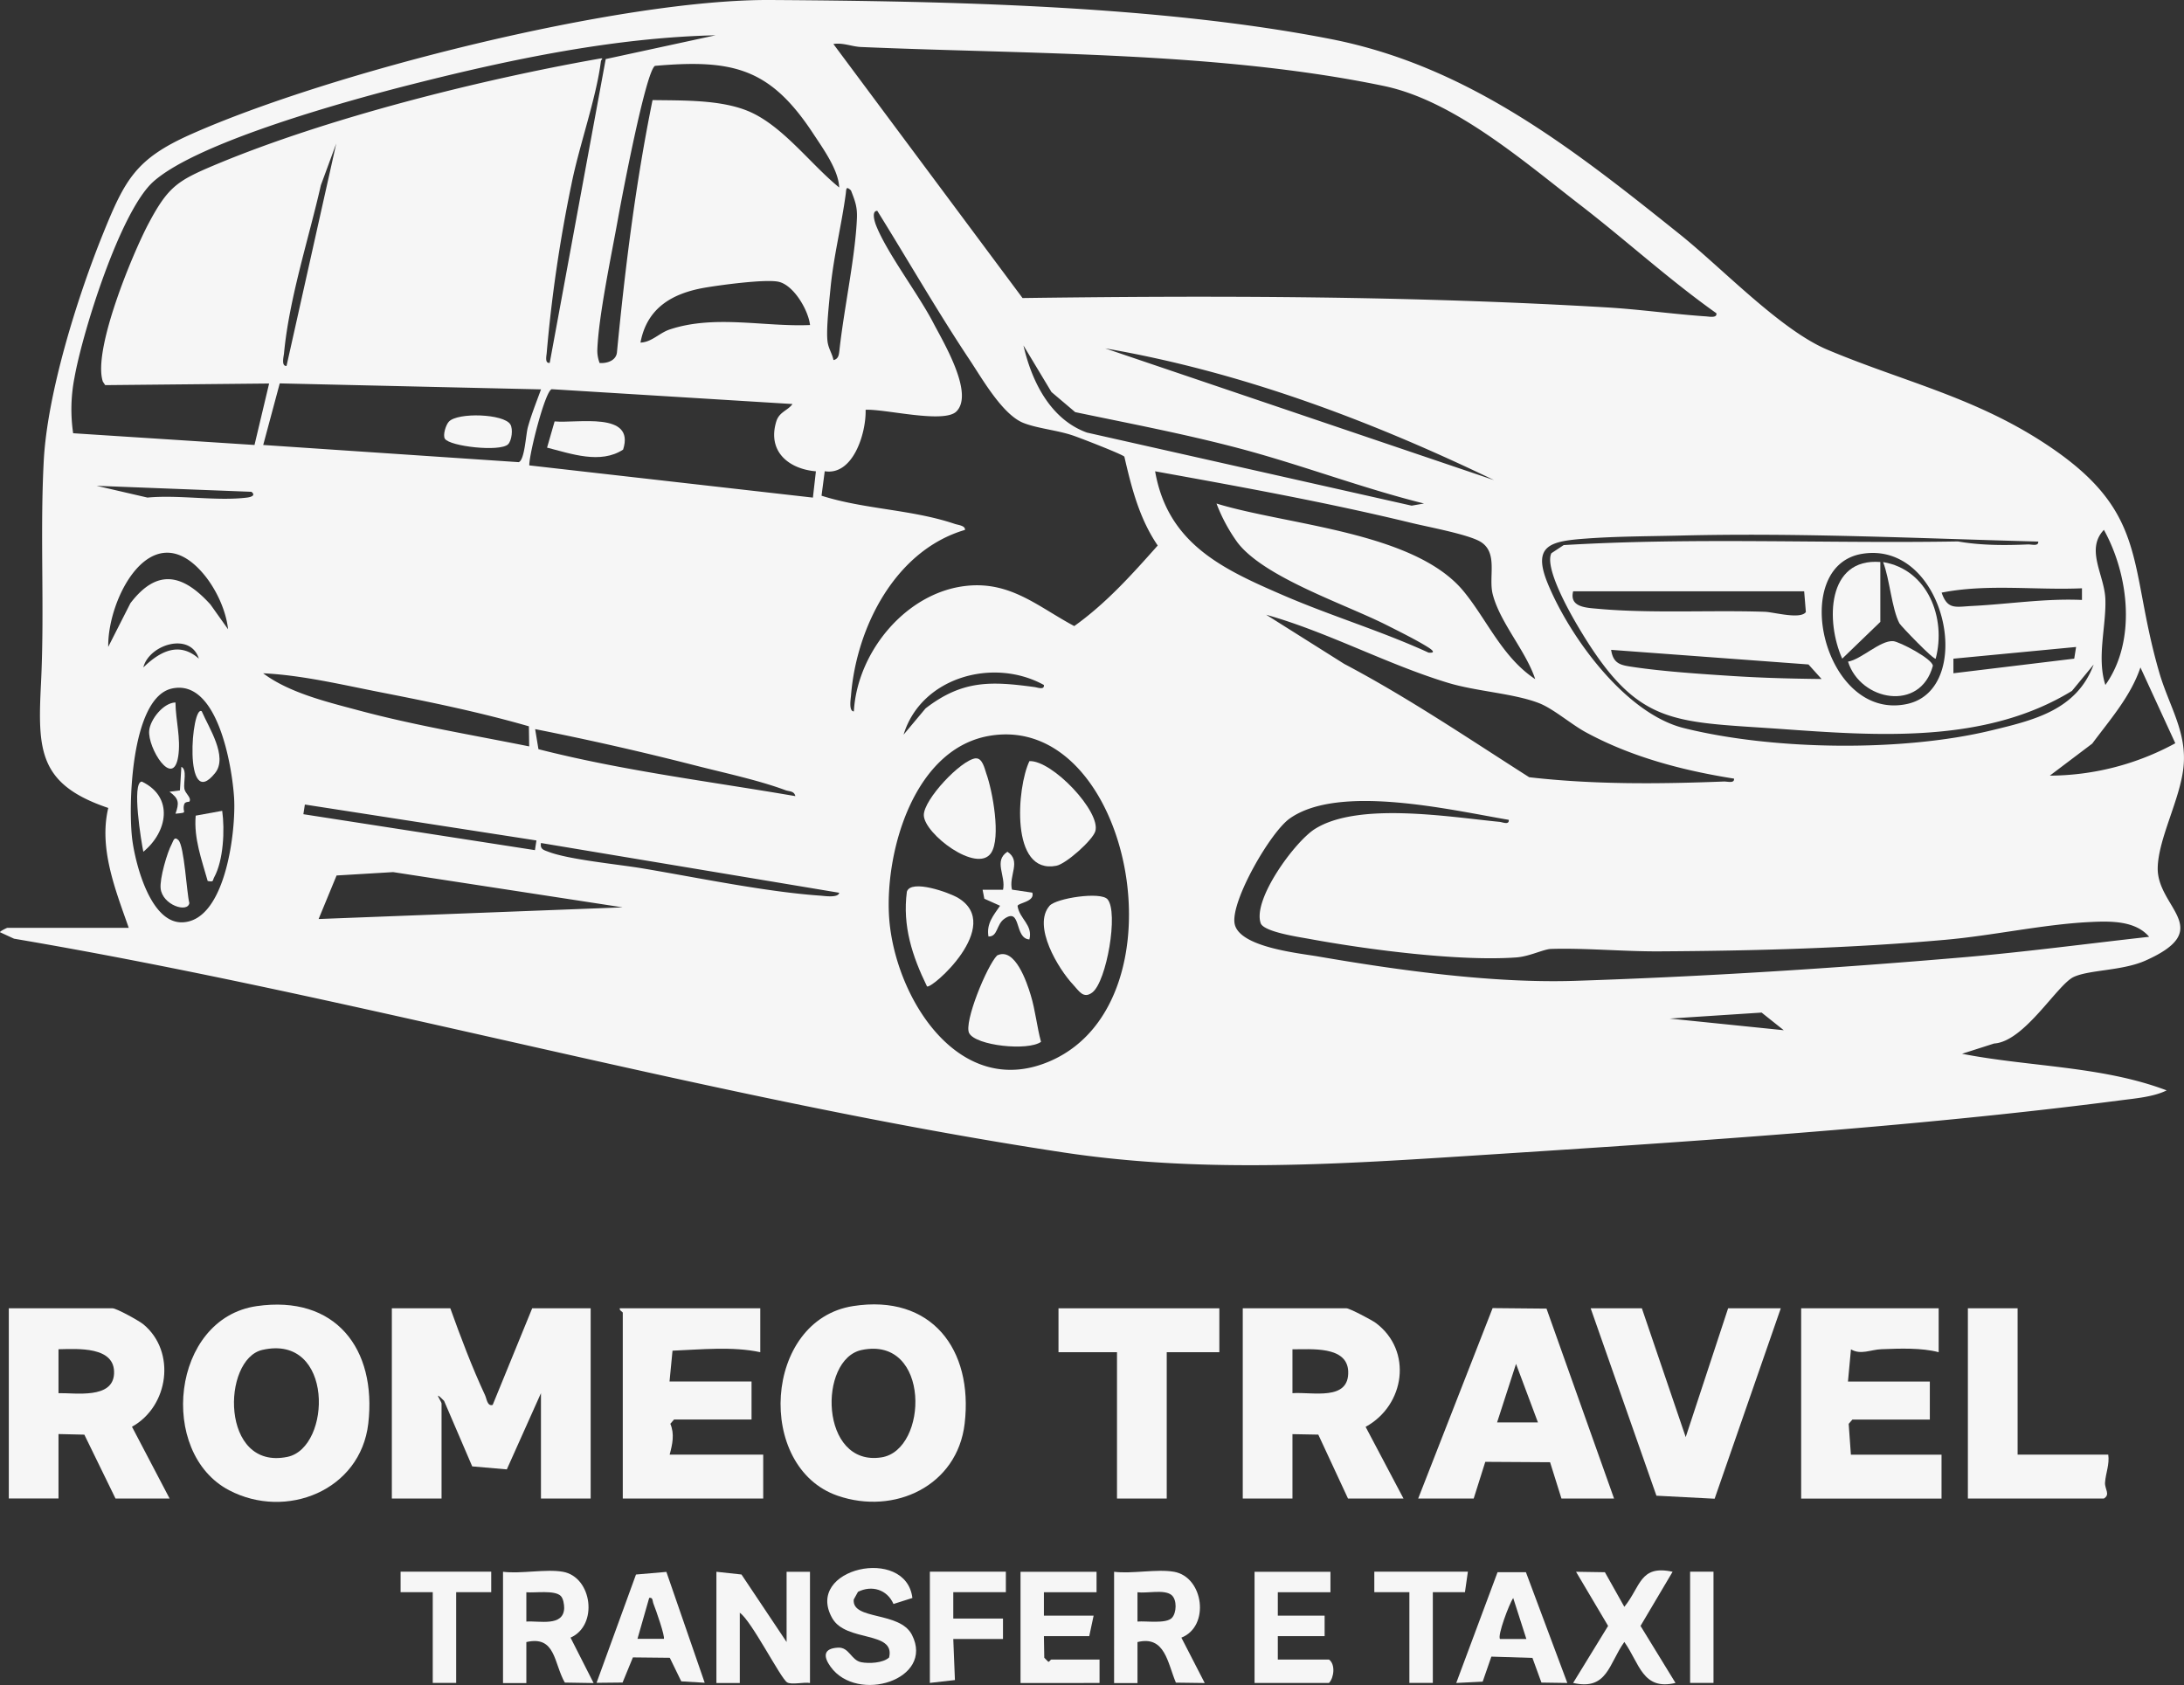 <svg xmlns="http://www.w3.org/2000/svg" viewBox="0 0 729.42 562.84">
    <rect x="0" y="0" width="729.42" height="562.84" fill="#333333" stroke="none"/>
    <style>
        .theme-dependent { fill: #f6f6f6; }
    </style>
    <g id="Livello_2" class="theme-dependent" data-name="Livello 2">
        <g id="Layer_2" data-name="Layer 2">
            <path
                d="M43,309.92c-4.42-12.63-10.06-26.56-6.84-40.05C12.81,262,12.59,250.5,13.69,228.3c1.24-24.92-.38-49.51.92-74.35C15.8,131.29,25.85,99.21,34.44,78c7.33-18.11,11-25,29.37-33.16C110.19,24.19,207.23-.32,257.39,0,316.23.37,387,1.78,444.54,13.06c45.84,9,80.86,36.67,116.5,65.21,14.15,11.33,33.67,32,49.36,38.57,24.58,10.34,47.9,15.5,71.19,30.4,36.76,23.52,28.79,40.53,39.64,77.63,3.23,11,9.29,19.75,8,31.5-1.15,10.72-8.4,23.75-8.59,33.51-.26,13.38,19.65,20.45-4.15,31-7.75,3.42-18.59,3-23.88,5.43-5.51,2.52-16.45,21.62-26.61,22.24l-10.72,3.43c22.51,4.4,46.84,4.07,68.35,12.23-4.36,2.17-10.42,2.67-15.26,3.3-70.55,9.17-148.33,14.09-219.62,18.69-44.79,2.89-88.9,5.48-133.5-1.25C238.54,367.29,121.37,333.35,4.69,313.54L0,311.38c-.13-.28,2.29-1.46,2.44-1.46ZM239.27,11.78c-33.82.73-68.61,8-101.38,16.3-20.78,5.24-71.57,19.16-86.63,32.55-11.08,9.85-23.69,50.31-26.38,65.48a55,55,0,0,0-.45,18.6L85,148.63l4.88-20.53-54.75.54-.78-1.18C30.87,117,44.23,84.82,49.63,74.63,56.2,62.25,59.38,60.3,72,55c37.14-15.53,88-28.29,127.8-35.34,2.27-.4,1,0,.88.88-1.54,12.26-7.26,28.16-9.82,41a480.64,480.64,0,0,0-8.26,56.26c-.08,1.08-.72,3.64,1,3.4L202.3,19.73l36.95-8Zm334,92.87c-15.67-11.1-30.15-24.34-45.44-36.14C508.76,53.8,485.6,33.58,462.12,28.7c-55.26-11.49-118.21-10.58-174.54-13-3.09-.13-6.07-1.53-9.24-1l63.17,84.85c65.15-.88,130.19-.71,195.12,3.13,11,.65,22.17,2.25,33.18,3,1.06.07,3.71.62,3.44-1Zm-293-42.05c-.21-5.85-5.4-13-8.76-18.11C257.21,22.81,244.88,19.71,218.75,22c-3.11,1.88-11.18,44.5-12.37,51.16-2.13,11.92-6.55,32.7-6.89,44a11.78,11.78,0,0,0,.77,4.09c2.39.17,5.41-.73,5.78-3.44,2.73-28.29,6.24-56.54,11.9-84.38,10,.16,22.48-.18,31.77,3.61,11.57,4.72,21,17.85,30.58,25.59ZM95.7,122.22l16.6-74.28-5.13,13.91c-4.09,18-10.56,37.71-12.31,56.11-.1,1.1-1,4.41.84,4.26ZM284.18,63.58c-1.7-1.6-1.5-.38-1.71,1.18-1.42,10.53-4.09,21-5.1,31.57-.43,4.49-1.47,13.6-1,17.62.28,2.47,1.52,4,2,6.32,1.76-.37,1.82-1.92,2-3.38,1.5-13.75,5.31-31.24,5.83-44.06.15-3.83-.67-5.81-2-9.25Zm1,174c1.13-19.86,17.51-39.83,37.73-41.91,14.7-1.51,23.81,7,35.87,13.45,10.64-7.58,19.26-17.21,27.88-26.91-6.1-8.9-8.75-19.29-11.14-29.67-.56-.76-15-6.36-17.31-7.12-5.31-1.77-11.69-2.3-16.37-4.14-7-2.75-13.77-14.74-18-21.09C313.06,104,303.27,86.92,293,70.42c-2.06,0-.82,3.81-.42,4.82,3.62,9.24,14.08,22.88,19.15,32.64,3.33,6.4,13.69,23.55,7.7,29.55-4.14,4.15-24-.91-30.33-.55.23,7.67-4.13,22.06-13.65,20.52l-1.07,8.18c14.41,4.59,30.1,4.55,44.52,9.42,1.09.37,3.54.55,3.39,2-23.2,6.81-36.23,32.38-38.06,55.26-.09,1.15-.82,5.35.95,5.36Zm-14.64-129c-.57-5-5.42-13.29-10.45-14.45-4.29-1-19.82,1.11-24.92,2-10.81,1.92-19.13,6.83-21.26,18.3,3.72-.11,6.31-3.24,9.77-4.38,15.05-5,31.42-.83,46.86-1.48ZM475.6,168.18c-20.61-5.12-40.71-12.83-61.31-18.31-18.21-4.84-36.75-8.36-55.19-12.21l-7.93-6.72-9.35-15.55c2.74,12,9,24.7,21.21,29.1L471.46,168.9l4.14-.72ZM499,160.37c-41.26-19.88-84.48-36.19-129.87-44ZM180.68,130.06l-87.25-2-5.52,20.57,85.32,5.74c2-.65,2.38-9.13,3.05-11.6,1.17-4.29,2.9-8.52,4.4-12.69Zm84,4.89L184.27,130c-2.21.55-7.62,21.93-7.49,25.45l94.72,10.76,1-8.78c-9.12-.78-16.3-6.66-13.22-16.69,1-3.2,3.87-3.61,5.41-5.8Zm248.05,91.88c-3.07-9.37-11.76-18.86-14.18-28.32-1.5-5.85,1.88-13.8-4-17.5-3.95-2.48-17.62-5-23-6.31-28.29-6.87-57.12-12.1-85.76-17.28,4.26,24.28,22.64,32.71,43,41.5,15.88,6.86,32.59,11.85,48.33,19.07,2.85.23.82-1.17-.17-1.79-3.75-2.37-9.86-5.4-14-7.49-13.91-7-40.75-15.84-49.66-27.52a56.37,56.37,0,0,1-7-13c23.63,7.26,66.16,9.41,82.53,29.31,7.78,9.45,12.93,22.09,23.91,29.34ZM84,164.27l-51.75-2,17,3.93c10.47-1,23.08,1.27,33.26,0,1.42-.18,3-.74,1.44-1.95Zm619.17,64.51c10.38-14.55,7.92-36.58-.5-51.8-6.22,6.55.14,15,.48,23C703.52,209,700.2,219.59,703.16,228.78Zm-22.48-47.89c-39.87-1.06-79.7-3-119.67-2-10.09.24-21.16.25-31.25,1-11.86.86-18.11,2.15-12.88,14.93,7.37,18,26,43.51,45.44,48.36,29.82,7.44,73,8,102.75.79,14.19-3.43,28.5-6.77,34.17-22L692,230.77c-29,17.77-65.08,15-97.71,12.68-36.63-2.56-47.74-.92-67.67-34.9-2.75-4.69-10.78-19-8.49-23.76l4.12-2.72c43.75-2.62,87.8-.47,131.67-1.22,7.64,1.34,15.64,1.34,23.4,1,1.19-.05,3.63.74,3.41-1ZM76.17,210.2c-.68-6.43-4.1-13.66-8.28-18.58-17.17-20.19-32,8.06-31.74,24.44l7.4-14.57c8.94-11.73,17.5-9.77,26.74.43l5.88,8.27ZM621.84,185c-24.68,4.15-12.75,56,15,50.16C660.17,230.27,649.83,180.33,621.84,185Zm73.5,11.5c-15.57.68-31.58-1.57-46.87,1.45,2,5.79,4.56,4.74,10.29,4.45,12.16-.62,24.36-2.56,36.58-2v-3.9Zm-92.78,1H525.41c-1.36,5.38,4.47,5.5,8.32,5.85,17.46,1.6,37.9.4,55.69,1,2.93.09,11.88,2.64,13.71.09Zm-23.44,62.57c-17.1-2.71-34.22-7.19-49.48-15.48-4.93-2.68-10.89-7.9-15.66-9.74-8.47-3.27-20.85-3.89-30.35-6.77-20.31-6.15-40.29-17-60.75-22.75l26.06,16.42c21.43,11.31,41.39,24.86,61.79,37.86,21.6,2.48,43.3,2.27,65,1.43,1.18-.05,3.63.74,3.4-1ZM66.41,220c-2.8-9-16.61-4.77-18.54,2.93C53.35,217.62,59.79,214.14,66.41,220Zm627-3.9-41,3.91v4.87L692.76,220l.63-3.94Zm-85,10.74L604,221.94l-65.91-4.88c.72,4.8,3.31,5.13,7.43,5.74,10.05,1.5,22.82,2.34,33.09,3s19.91.89,29.79,1Zm118.11,21.43-11.65-25.33c-3.25,9.65-10.16,17.43-16.1,25.44L684.6,259.08a88.42,88.42,0,0,0,41.93-10.83ZM176.64,242.6c-16.32-4.7-33-8.13-49.66-11.39-12.83-2.51-26.14-5.71-39.09-6.32,8.75,6.57,21.45,9.59,32,12.42,18.65,5,38,8.21,56.85,12Zm172-13.81c-16.85-9.3-41-2.62-46.86,16.6l7.34-8.77c12.37-9.56,22-9.08,36.38-7.13C346.56,229.63,348.87,230.57,348.64,228.79ZM57.35,230c-13.76,3.13-14.63,40-13.12,50.85,1.15,8.26,6.19,27.7,16.8,27.22,14.46-.65,17.83-31,17.15-41.65-.67-10.47-5.48-39.9-20.83-36.42Zm208.29,36c-.31-1.85-2.06-1.6-3.3-2.06-8.9-3.32-20.5-5.8-29.89-8.2-17.76-4.55-35.73-8.64-53.72-12.2l1.1,6.7C208,257.44,237,261,265.64,265.92Zm65.18-20.28c-25.26,4-35.08,37.88-33.92,59.87,1.42,26.77,23.19,62.67,54.38,48.59,45.2-20.41,26.26-115.91-20.46-108.46Zm173.1,28.12c-19.09-3.21-56.63-12.15-73.18-.44-6.45,4.56-19.55,27.31-18.43,34.93,1.18,8,21.22,10,27.93,11.15,27,4.65,58.42,9,85.7,8.14,43-1.4,86.91-4.19,129.84-7.87,20.72-1.78,41.38-4.55,62-6.84-4.7-5.55-13.32-5.26-20.06-4.92-15.28.77-32.23,4.51-47.82,5.9-31.78,2.84-63.81,3.7-95.74,3.88-11.82.07-25-1.17-36.14-.81-2.51.08-7.19,2.53-11.63,2.84-19.18,1.37-49.83-2.63-69.1-6.19-3.35-.62-15.23-2.32-16.24-5.25-2.76-7.93,11.38-27.21,18.07-31.45,14.48-9.18,45.13-4,61.66-2.4,1.08.1,3.32,1.16,3.12-.68Zm-402.1-5.11-.5,3.23,77.34,12,.5-3.23-77.34-12ZM280.28,298.2l-99.6-16.62c-.37,2.09.94,2.34,2.45,2.92,6.85,2.64,23.38,4.2,31.54,5.57,18.41,3.09,41.06,7.83,59.28,9.09C275.28,299.25,280,300,280.28,298.2ZM208,303.08l-76.7-11.78-18.89,1.13-6,14.54L208,303.07Zm387.71,41-7.36-5.86-30.72,2,38.08,3.89Z" />
            <path
                d="M150.4,437c3.5,9.74,7.22,19.62,11.59,29,.57,1.21.76,3.83,2.56,3.26L177.74,437h19.53v63.54h-16.6V465.34l-11.4,25.46-11.56-1-9.39-21.88c-4-4.07-.85.22-.85.85v31.77h-16.6V437H150.4Z" />
            <path
                d="M468.77,500.54H450.21l-9.92-21.35-8.63-.16v21.51h-16.6V437h34.67c1,0,8.43,3.9,9.76,4.89,12.38,9.23,9.78,27.5-3.4,34.7l12.68,24Zm-37.11-35.19c6.66-.5,19,2.76,18.62-7.31-.36-8.57-12.47-7.3-18.62-7.35Z" />
            <path
                d="M56.65,500.54H38.58L28.17,479.2,19.54,479v21.51H2.94V437H37.61c1.3,0,8.81,4.14,10.28,5.35,11,9.11,8.5,27.39-3.81,34.21l12.58,24ZM19.54,450.68v14.66c5.67-.11,18.09,2,18.55-6.43.51-9.33-12.24-8.35-18.55-8.24Z" />
            <path
                d="M284.92,436.25c26.17-4.08,40.16,14.45,37.26,39.25-2.44,20.84-23.47,30.65-42.42,24.1-27.48-9.48-24.82-58.68,5.17-63.35Zm2.91,14.66c-14.65,3-14.08,39.08,6.55,35.88C310.12,484.35,310.87,446.16,287.83,450.91Z" />
            <path
                d="M85.71,436.27C112,432.46,125.88,450.46,123,475.5c-2.62,22.4-27.46,32.24-46.46,22.28C52.66,485.29,57.19,440.41,85.71,436.27Zm1.91,14.62C74.05,454,73.56,491.27,96,486.62,110.78,483.56,111.64,445.42,87.62,450.89Z" />
            <path
                d="M647.48,437v14.66c-5.73-1.52-13-1.24-19.09-1-3.69.13-6.86,2-10.2.05l-1,10.75h27.34v12.71H618.66l-1.23,1.42.74,10.31h30.27v14.66H601.56V437h45.92Z" />
            <path
                d="M253.92,437v14.66c-9.28-2-19.8-.89-29.31-.51l-1,10.29H251v12.71H225.11l-1.23,1.42c1.47,3.47.69,6.86-.23,10.31H254.9v14.66H208V438.47c0-.3-1.24-.75-1-1.47Z" />
            <path
                d="M473.65,500.54l24.86-63.61,18,.17,22.56,63.44H521.5l-3.8-12.13-21.64-.13-3.87,12.26H473.65Zm40-25.42-7.32-19.56L500,475.12Z" />
            <polygon
                points="548.36 437 563 480.02 577.16 437 594.75 437 572.66 500.6 553.22 499.59 531.26 437 548.36 437" />
            <polygon
                points="407.24 437 407.24 451.66 389.67 451.66 389.67 500.54 373.06 500.54 373.06 451.66 353.52 451.66 353.52 437 407.24 437" />
            <path
                d="M673.85,437v48.88h30.27c.48,3.21-.85,6.18-1.07,9.3-.16,2.2,1.88,4-.4,5.36H657.24V437h16.61Z" />
            <path
                d="M239.27,525l8.37.91,15.07,22.55V525h7.81v37.15c-2-.37-6.11.68-7.62-.2-2.15-1.26-11.92-20.62-15.82-23.26v23.46h-7.81V525Z" />
            <path
                d="M188,525c9.75,1.73,11.93,17.86,2.55,22l7.7,15.17-9.61-.16c-3.7-6.42-3-15.81-12.85-13.53v13.69H168V525c6,.75,14.3-1,20,0Zm-.73,8.06c-2.05-2-8.59-.95-11.48-1.22v9.79c4.39-.31,12.4,1.79,12.64-4.47,0-1.25-.28-3.23-1.16-4.1Z" />
            <path
                d="M392.11,525c9.95,1.77,12.05,18.25,2.45,22l7.8,15.16-9.63-.13c-2.79-6.56-3.61-15.83-12.83-13.55v13.69h-7.81V525c6,.75,14.3-1,20,0Zm-.73,15.41c1.58-1.59,1.82-6.12-.16-7.68-2.43-1.91-8.2-.45-11.32-.89v9.79c2.88-.26,9.47.82,11.49-1.21Z" />
            <path
                d="M304.7,533.76l-6.29,2c-2.1-4.81-7.21-6.38-11.86-4.06l-1.42,2.58c-.62,7,15.37,3.82,19.45,11.8,7.62,14.93-18.26,23.09-27.2,10.62-2.42-3.37-2.47-6.1,2.52-6.36,3.74-.19,4.34,4.21,7.74,4.87,2.54.5,7.3.3,9.31-1.59,2.13-9-14.42-5-19-13.13-9.47-16.7,24.63-24.27,26.77-6.77Z" />
            <path
                d="M366.23,525v6.84H348.65v7.82h16.6l-1.46,6.84H348.65l.12,7.22,1.35,1.36c.4,0,.74-.75,1-.75h16.11v7.82H340.84V525Z" />
            <path
                d="M509.63,525.14l13.83,37-8.65-.13-3-8.24-13.72-.43-2.9,8.36-8.83.44,13.8-37,9.47,0Zm.15,22.31-4.39-13.68c-1.29,1.79-5.39,12.67-4.4,13.68h8.79Z" />
            <path
                d="M444.35,525v6.84H426.77v7.82H442.4v6.84H426.77v7.82h17.09c2.21,1.58,1.68,6.1,0,7.82H419V525h25.39Z" />
            <path
                d="M222.57,525.07l12.79,37-7.83-.47-3.83-7.87-12.32-.13L207.93,562l-8.69.09,13.17-36.17,10.16-.88Zm-.88,22.38c.59-.56-2.76-10.12-3.43-11.73-.39-.93-.1-2.24-1.44-2l-3.91,13.67h8.78Z" />
            <path
                d="M536,525.13l6.5,11.57C548,530,547.62,522.59,558.62,525l-10.71,18.08,11.68,19.05c-11,2.62-12-6.53-17.09-13.69-5.22,7.33-5.67,16.3-17.1,13.69l11.68-19.05L526.37,525l9.61.15Z" />
            <polygon
                points="335.94 524.97 335.94 531.82 318.38 531.82 318.38 540.62 334.98 540.62 334.98 547.46 318.38 547.46 318.93 561.17 310.56 562.12 310.56 524.97 335.94 524.97" />
            <polygon
                points="490.25 524.97 489.27 531.82 478.54 531.82 478.54 562.12 470.71 562.12 470.71 531.82 459 531.81 459 524.97 490.25 524.97" />
            <polygon
                points="164.06 524.97 164.06 531.81 152.35 531.82 152.35 562.12 144.53 562.12 144.53 531.82 133.79 531.82 133.79 524.97 164.06 524.97" />
            <rect x="564.47" y="524.97" width="7.81" height="37.15" />
            <path
                d="M343.81,254.23c7.64-.34,24,17,22,23.45-.94,3-9.74,10.86-13,11.5C337.31,292.21,339.6,263,343.81,254.23Z" />
            <path
                d="M325.86,253.32c2.23-.22,3,3.43,3.53,5,2.09,5.74,5,21.51,1.62,26.59-4.7,7-22.38-6.42-22.47-12.62-.08-5.22,12.43-18.49,17.33-19Z" />
            <path
                d="M369.9,300.38c3.71,4.3-.31,27.46-5.07,31.11-3,2.28-4.45-.49-6.38-2.55-5-5.3-13.75-19.73-7.9-26.41C352.79,300,367.61,297.73,369.9,300.38Z" />
            <path
                d="M309.6,329.47c-4.91-10.08-8.23-20.16-6.72-31.64,1.4-4.29,14.2.32,17.15,2.11,15.33,9.27-9,30.68-10.44,29.53Z" />
            <path
                d="M347.68,348c-4.38,3.12-21.78,1.29-24-2.92-1.84-3.52,5.88-22.4,9.32-25.93,6-3,10,9.12,11.24,13.22C345.81,337.48,346.29,342.89,347.68,348Z" />
            <path
                d="M338,297.16l6.78,1c.95,3.06-4.75,3.4-4.93,4.44.6,4.33,5.19,6.28,3.95,11.19-5.14-.3-2.58-10.92-8.36-6.9-2.72,1.9-2.13,6-5.31,5.92-.73-4.25,1.62-7,3.88-10.27l-5.26-2.35-.58-3H335c1-4.67-3.25-9.6,1.46-12.69,4.76,3.11.35,8,1.52,12.64Z" />
            <path
                d="M182.71,149.52l2.52-8.76c7.51.71,27-3.43,22.88,9.42C200.54,155.12,190.72,151.55,182.71,149.52Z" />
            <path
                d="M169.7,148.39c-2.62,2.63-19.53.72-21.12-1.85-.75-1.21.33-4.65,1.35-5.72,3-3.14,18.34-2.62,20.52.94C171.4,143.31,170.92,147.17,169.7,148.39Z" />
            <path
                d="M74.21,270.83c.89,6.34.44,16.51-2.68,22.2-.62,1.13,0,1.65-2.17,1.24-2-7.14-4.67-14.24-4-21.83Z" />
            <path
                d="M58.6,234.65c.08,6,1.85,12,.92,18-1.7,10.94-10.26-2.81-9.69-8.64.36-3.68,4.68-9.25,8.77-9.38Z" />
            <path
                d="M67.38,237.58c2.28,5.37,8.83,15.14,4.48,20.6C61.16,271.65,63.9,235.16,67.38,237.58Z" />
            <path
                d="M59.57,280.59c2,2,2.76,17.58,3.67,21.06-.55,3.37-9,.67-9.59-4.9-.34-3.29,2.13-11.94,3.75-14.91.48-.89.75-2.63,2.17-1.24Z" />
            <path d="M47.87,284.5c-.63-3-4-23.26-.5-23.44C58.16,266.25,55.94,277.89,47.87,284.5Z" />
            <path
                d="M63.3,267.72c-.08.16-1.49,0-1.76.87-.92,3,1.76,2.77-2.93,3.2,1.26-3.57,1.21-5-2-7.33L60.1,264l.47-7.87c2,.91.66,5.24,1,7.3.26,1.64,2.42,2.92,1.73,4.26Z" />
            <path d="M628,187.72v20L615.27,220C609.76,207.75,610.07,186.3,628,187.72Z" />
            <path
                d="M617.21,221c4.4-.73,10.74-7.13,15.06-6.85,2.09.14,13.2,5.94,13.27,8.25C641.38,237.91,621.34,234.15,617.21,221Z" />
            <path
                d="M646.5,220c-.59.6-11.72-11-12.13-11.8-2.57-4.92-3.26-14.9-5.44-20.45,14.9,2.45,21.16,18.7,17.56,32.25Z" />
        </g>
    </g>
</svg>